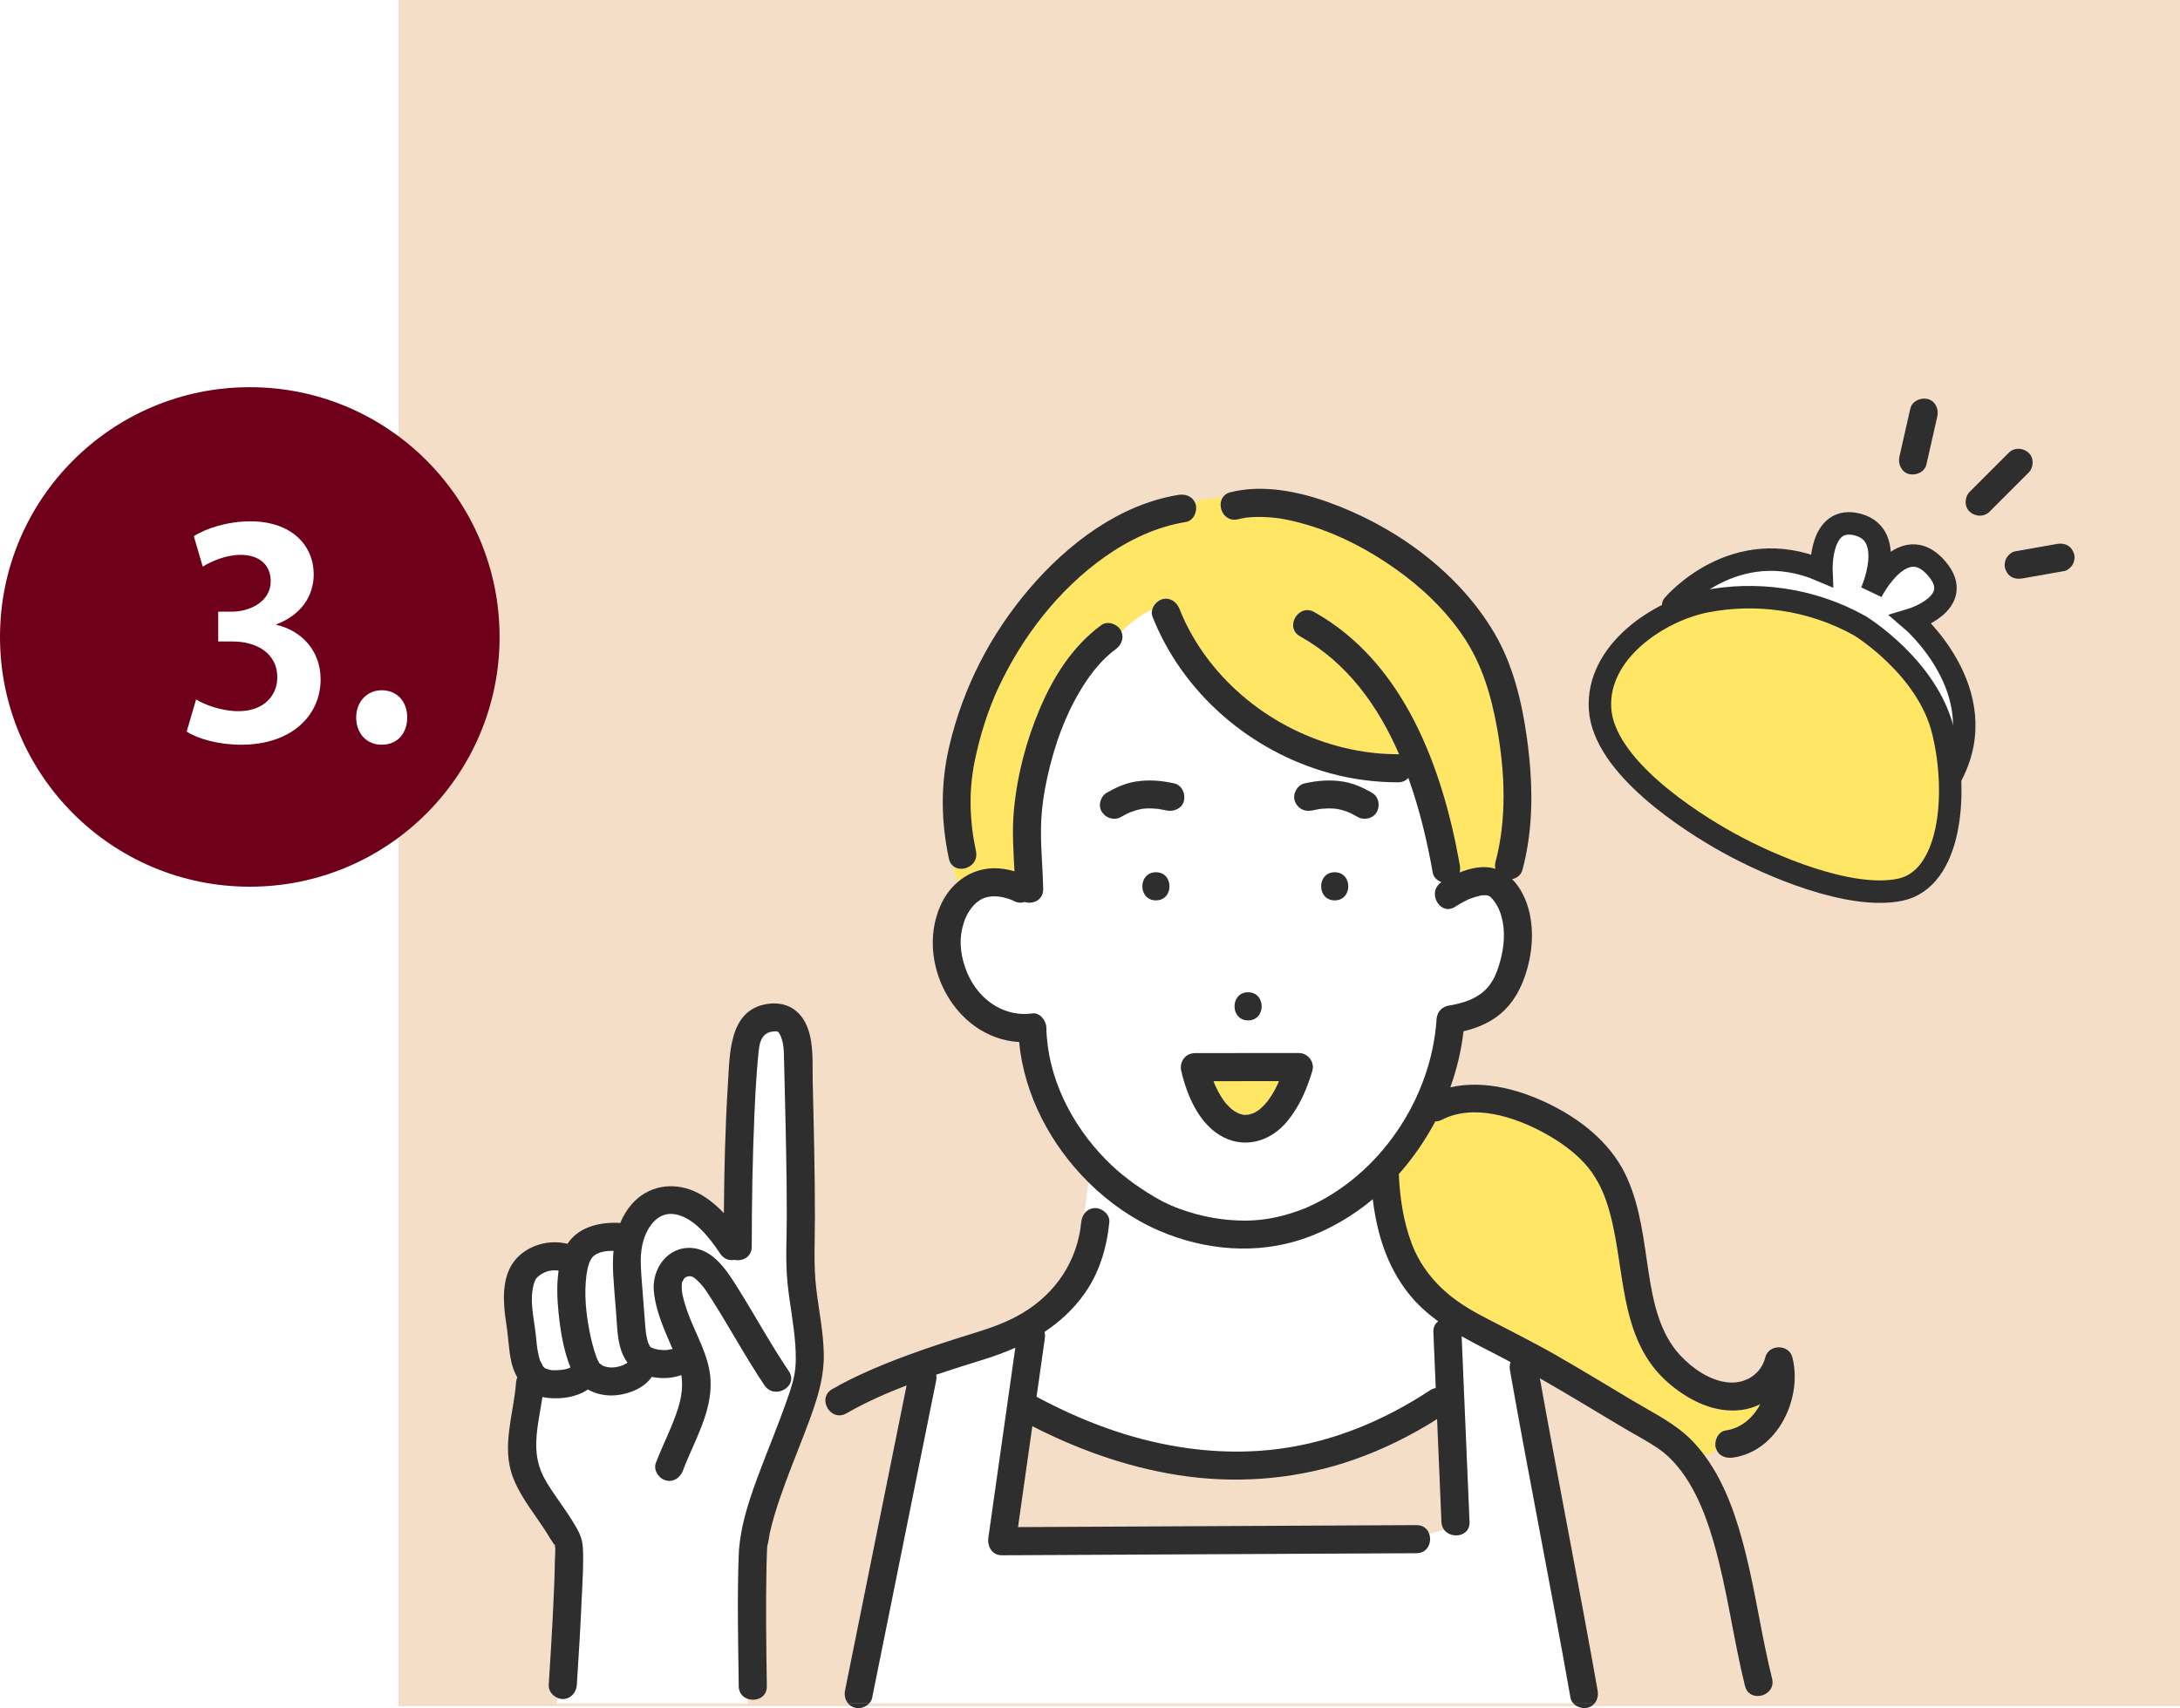 <?xml version="1.0" encoding="utf-8"?>
<!-- Generator: Adobe Illustrator 28.7.1, SVG Export Plug-In . SVG Version: 9.03 Build 54978)  -->
<svg version="1.1" id="レイヤー_1" xmlns="http://www.w3.org/2000/svg" xmlns:xlink="http://www.w3.org/1999/xlink" x="0px"
	 y="0px" viewBox="0 0 340.611 266.925" style="enable-background:new 0 0 340.611 266.925;" xml:space="preserve">
<pattern  x="515.305" y="262.033" width="25" height="25" patternUnits="userSpaceOnUse" id="新規パターンスウォッチ_1" viewBox="26.388 -50.713 25 25" style="overflow:visible;">
	<g>
		<rect x="26.388" y="-50.713" style="fill:none;" width="25" height="25"/>
		<g>
			<rect x="50.675" y="-26.426" style="fill:#FFFFFF;" width="26.426" height="26.426"/>
		</g>
		<g>
			<rect x="25.675" y="-26.426" style="fill:#FFFFFF;" width="26.426" height="26.426"/>
		</g>
		<g>
			<rect x="0.675" y="-26.426" style="fill:#FFFFFF;" width="26.426" height="26.426"/>
		</g>
		<g>
			<rect x="50.675" y="-51.426" style="fill:#FFFFFF;" width="26.426" height="26.426"/>
			<line style="fill:none;stroke:#FFDF46;stroke-width:5;stroke-miterlimit:10;" x1="50" y1="-38.213" x2="77.775" y2="-38.213"/>
		</g>
		<g>
			<rect x="25.675" y="-51.426" style="fill:#FFFFFF;" width="26.426" height="26.426"/>
			<line style="fill:none;stroke:#FFDF46;stroke-width:5;stroke-miterlimit:10;" x1="25" y1="-38.213" x2="52.775" y2="-38.213"/>
		</g>
		<g>
			<rect x="0.675" y="-51.426" style="fill:#FFFFFF;" width="26.426" height="26.426"/>
			<line style="fill:none;stroke:#FFDF46;stroke-width:5;stroke-miterlimit:10;" x1="0" y1="-38.213" x2="27.775" y2="-38.213"/>
		</g>
		<g>
			<rect x="50.675" y="-76.426" style="fill:#FFFFFF;" width="26.426" height="26.426"/>
		</g>
		<g>
			<rect x="25.675" y="-76.426" style="fill:#FFFFFF;" width="26.426" height="26.426"/>
		</g>
		<g>
			<rect x="0.675" y="-76.426" style="fill:#FFFFFF;" width="26.426" height="26.426"/>
		</g>
	</g>
</pattern>
<g>
	<rect x="62.258" style="fill:#F4DEC8;" width="278.353" height="266.608"/>
	<circle style="fill:#6E0019;" cx="39.028" cy="99.532" r="39.028"/>
	<g>
		<path style="fill:#FFFFFF;" d="M43.191,97.643c3.765,0.852,6.902,3.898,6.902,8.516c0,5.646-4.526,10.217-12.414,10.217
			c-3.585,0-6.812-0.941-8.515-2.061l1.479-5.02c1.255,0.807,3.989,1.838,6.588,1.838c4.078,0,6.095-2.51,6.095-5.289
			c0-3.809-3.316-5.602-6.947-5.602h-2.285v-4.66h2.151c2.644,0,6.05-1.48,6.05-4.752c0-2.375-1.569-4.123-4.706-4.123
			c-2.331,0-4.616,1.031-5.916,1.838l-1.389-4.75c1.748-1.166,5.199-2.33,8.829-2.33c6.498,0,9.904,3.809,9.904,8.291
			c0,3.494-2.106,6.408-5.826,7.797V97.643z"/>
		<path style="fill:#FFFFFF;" d="M55.65,112.118c0-2.465,1.703-4.256,3.988-4.256c2.331,0,3.989,1.701,3.989,4.256
			c0,2.51-1.569,4.258-3.989,4.258S55.65,114.538,55.65,112.118z"/>
	</g>
	<g>
		<path style="fill:#FFE665;" d="M176.548,126.937c0.018-0.007,0.037-0.012,0.055-0.019c0.028-0.015,0.051-0.026,0.085-0.044
			C176.644,126.897,176.596,126.916,176.548,126.937z"/>
		<path style="fill:#FFE665;" d="M176.548,126.937c-0.007,0.003-0.015,0.005-0.022,0.007c-0.052,0.02-0.11,0.05-0.148,0.072
			c0.035-0.016,0.07-0.034,0.105-0.051C176.505,126.956,176.527,126.946,176.548,126.937z"/>
		<path style="fill:#FFE665;" d="M189.608,168.952c0.039,0.107,0.08,0.213,0.12,0.319c0.01,0.026,0.057,0.142,0.087,0.218
			c0.031,0.071,0.077,0.176,0.086,0.194c0.041,0.089,0.082,0.179,0.125,0.268c0.11,0.231,0.225,0.459,0.346,0.684
			c0.228,0.424,0.477,0.837,0.749,1.234c0.078,0.114,0.297,0.392,0.277,0.373c0.082,0.099,0.163,0.198,0.249,0.294
			c0.223,0.249,0.458,0.486,0.707,0.708c0.181,0.162,0.526,0.361,0.122,0.116c0.139,0.084,0.267,0.189,0.406,0.277
			c0.135,0.085,0.272,0.165,0.413,0.24c0.036,0.019,0.152,0.072,0.24,0.114c0.079,0.029,0.167,0.061,0.201,0.072
			c0.142,0.044,0.286,0.077,0.43,0.115c0.062,0.016,0.106,0.029,0.142,0.04c0.113,0.003,0.243-0.002,0.268-0.002
			c0.147,0.002,0.313-0.028,0.46-0.019c0.009-0.002,0.012-0.003,0.021-0.005c0.256-0.064,0.507-0.158,0.761-0.224
			c0.049-0.025,0.099-0.049,0.147-0.074c0.146-0.076,0.29-0.159,0.43-0.246c0.124-0.078,0.242-0.166,0.365-0.245
			c0.012-0.007,0.014-0.008,0.024-0.014c0.02-0.019,0.039-0.037,0.073-0.069c0.306-0.278,0.603-0.557,0.878-0.866
			c0.037-0.042,0.191-0.223,0.27-0.315c0.062-0.086,0.253-0.34,0.283-0.385c0.666-0.96,1.153-1.868,1.556-2.812
			C196.431,168.946,193.02,168.949,189.608,168.952z"/>
		<path style="fill:#FFE665;" d="M180.884,126.387c0.018,0.004,0.034,0.008,0.052,0.012c0.006,0.001,0.012,0.001,0.018,0.002
			C180.931,126.395,180.907,126.393,180.884,126.387z"/>
		<path style="fill:#FFE665;" d="M178.707,126.351C178.754,126.343,178.766,126.34,178.707,126.351L178.707,126.351z"/>
		<path style="fill:#FFE665;" d="M180.957,126.401c-0.001,0-0.002,0-0.004,0c0.033,0.008,0.067,0.012,0.1,0.019
			C181.161,126.435,181.191,126.427,180.957,126.401z"/>
		<path style="fill:#FFFFFF;" d="M89.129,213.674c-1.093-2.723-1.571-5.733-1.861-8.636c-0.207-2.071-0.301-4.329,0.015-6.477
			c-0.871-0.144-1.729-0.01-2.52,0.441c-0.388,0.221-0.662,0.413-0.958,0.752c0.011-0.004-0.096,0.145-0.171,0.254
			c0.018,0.018-0.214,0.565-0.238,0.655c-0.714,2.608,0.05,5.369,0.327,7.987c0.113,1.075,0.153,1.76,0.332,2.666
			c0.099,0.498,0.217,0.999,0.397,1.474c-0.115-0.302,0.492,0.832,0.284,0.564c0.341,0.438,0.308,0.403,0.746,0.603
			c-0.274-0.125,0.502,0.132,0.597,0.145c0.287,0.04,0.587,0.027,0.877,0.019c0.621-0.018,1.477-0.091,2.04-0.373
			c0.063-0.031,0.107-0.046,0.142-0.056C89.134,213.687,89.131,213.681,89.129,213.674z"/>
		<path style="fill:#FFE665;" d="M86.721,241.529c-0.019-0.127-0.044-0.226-0.086-0.245c-0.048-0.022-0.055,0.028-0.046,0.1
			c0.028,0.048,0.053,0.095,0.078,0.143C86.675,241.496,86.695,241.494,86.721,241.529z"/>
		<path style="fill:#FFFFFF;" d="M98.045,212.929c-0.41-0.553-0.741-1.193-0.99-1.926c-0.629-1.86-0.639-3.936-0.79-5.876
			c-0.159-2.047-0.345-4.094-0.458-6.144c-0.065-1.182-0.052-2.363,0.053-3.524c-1.08,0-2.14,0.102-2.995,0.713
			c-0.773,0.552-1.075,1.925-1.229,3.031c-0.4,2.879-0.09,6.013,0.482,8.886c0.259,1.301,0.577,2.6,1.024,3.85
			c0.019,0.055,0.15,0.368,0.198,0.491c0.092,0.167,0.261,0.485,0.257,0.55c0.158,0.117,0.315,0.235,0.457,0.37
			c-0.155-0.125-0.125-0.115,0.09,0.03c0.095,0.046,0.146,0.073,0.172,0.088c0.11,0.038,0.22,0.075,0.332,0.105
			c0.795,0.212,1.644,0.156,2.669-0.23c-0.016-0.008,0.469-0.238,0.53-0.274c0.087-0.06,0.133-0.09,0.156-0.103
			C98.017,212.955,98.031,212.942,98.045,212.929z"/>
		
			<pattern  id="SVGID_1_" xlink:href="#譁ｰ隕上ヱ繧ｿ繝ｼ繝ｳ繧ｹ繧ｦ繧ｩ繝メ_1" patternTransform="matrix(0.449 0 0 0.449 -4778.012 -5028.305)">
		</pattern>
		<path style="fill:url(#SVGID_1_);" d="M275.123,266.196l-0.305-1.181c-0.934,0.082-1.886-0.371-2.178-1.551
			c-1.83-7.374-2.75-14.95-4.839-22.263c-0.861-3.012-1.891-5.946-3.415-8.678c-1.366-2.45-3.124-4.708-5.361-6.219
			c-1.744-1.178-3.641-2.158-5.45-3.234c-2.078-1.236-4.148-2.486-6.223-3.727c-2.242-1.341-4.493-2.669-6.762-3.965
			c2.911,16.277,6.145,32.494,9.021,48.777c0.132,0.749-0.031,1.503-0.487,2.04H275.123z"/>
		<path style="fill:#FFFFFF;" d="M115.428,263.498c-0.002-0.171-0.005-0.342-0.007-0.512c-0.087-6.591-0.229-13.203-0.003-19.792
			c0.164-4.8,1.834-9.411,3.523-13.859c1.239-3.263,2.574-6.489,3.743-9.778c0.556-1.565,1.15-3.15,1.45-4.787
			c0.275-1.502,0.236-3.075,0.135-4.592c-0.217-3.258-0.9-6.464-1.222-9.711c-0.345-3.474-0.109-7.008-0.111-10.494
			c-0.003-6.734-0.16-13.467-0.329-20.198c-0.042-1.677-0.067-3.356-0.125-5.033c-0.037-1.075-0.066-1.629-0.438-2.708
			c-0.048-0.139-0.292-0.601-0.395-0.709c-0.068-0.071-0.091-0.101-0.099-0.114c-0.006,0.004-0.037-0.002-0.149-0.063
			c0.262,0.142-0.26,0.008-0.016,0.002c-0.487,0.012-1.052,0.073-1.402,0.239c-0.323,0.154-0.604,0.415-0.709,0.552
			c-0.582,0.76-0.661,1.617-0.744,2.392c-0.107,0.996-0.193,1.994-0.269,2.993c-0.177,2.318-0.298,4.641-0.396,6.964
			c-0.289,6.835-0.408,13.683-0.408,20.524c0,1.637-1.469,2.318-2.707,2.06c-0.791,0.135-1.649-0.112-2.213-0.961
			c-1.584-2.386-4.108-5.711-7.135-6.179c-2.892-0.447-4.568,2.46-5.062,4.883c-0.386,1.892-0.19,3.91-0.048,5.821
			c0.159,2.134,0.325,4.268,0.494,6.401c0.062,0.777,0.115,1.548,0.301,2.307c0.068,0.276,0.135,0.569,0.243,0.833
			c0.08,0.173,0.176,0.337,0.273,0.5c0.027,0.016,0.056,0.035,0.099,0.066c0.431,0.223,0.946,0.344,1.444,0.399
			c0.39,0.043,0.821,0.056,1.212,0.008c-0.141,0.018,0.76-0.208,0.383-0.046c0.112-0.048,0.226-0.085,0.341-0.12
			c-1.217-2.819-2.622-5.856-2.919-8.998c-0.335-3.543,2.189-7.091,6.017-6.76c3.344,0.289,5.439,3.619,7.053,6.187
			c2.72,4.327,5.152,8.816,8.013,13.058c1.585,2.349-2.218,4.543-3.788,2.214c-2.936-4.352-5.403-8.977-8.227-13.395
			c-0.847-1.325-1.286-2.078-2.39-3.109c-0.085-0.079-0.174-0.154-0.262-0.229c-0.064-0.047-0.155-0.113-0.194-0.135
			c-0.108-0.058-0.243-0.12-0.307-0.152c-0.112-0.021-0.217-0.034-0.268-0.042c-0.226,0.033-0.405,0.072-0.007-0.06
			c-0.085,0.028-0.454,0.139-0.514,0.15c-0.061,0.031-0.179,0.09-0.262,0.132c-0.056,0.041-0.112,0.092-0.166,0.151
			c0.082-0.053-0.245,0.537-0.224,0.387c-0.028,0.088-0.058,0.176-0.075,0.262c-0.012,0.063-0.021,0.102-0.029,0.137
			c-0.031,0.401-0.022,0.804,0.018,1.204c0.022,0.221,0.06,0.408,0.162,0.854c0.177,0.778,0.416,1.542,0.681,2.294
			c1.244,3.53,3.436,6.892,3.625,10.736c0.248,5.062-2.586,9.557-4.314,14.124c-0.421,1.112-1.466,1.871-2.699,1.532
			c-1.067-0.293-1.951-1.59-1.532-2.698c1.086-2.873,2.546-5.603,3.47-8.537c0.57-1.809,0.777-3.493,0.515-5.211
			c-1.491,0.525-3.073,0.586-4.632,0.279c-1.116,1.664-3.335,2.625-5.441,2.855c-1.452,0.159-2.956-0.077-4.262-0.742
			c-0.091-0.047-0.172-0.106-0.257-0.159c-1.927,1.377-5.037,1.653-7.115,1.184c-0.308,2.034-0.752,4.047-0.913,6.097
			c-0.212,2.698,0.139,4.871,1.541,7.201c1.296,2.154,2.867,4.127,4.175,6.274c0.791,1.298,1.42,2.388,1.508,3.901
			c0.143,2.468-0.04,4.978-0.147,7.444c-0.205,4.699-0.48,9.395-0.792,14.088c-0.079,1.187-0.941,2.194-2.194,2.194
			c-0.29,0-0.58-0.068-0.85-0.187l-0.085,0.887h29.869l-0.11-0.754C116.022,265.157,115.443,264.512,115.428,263.498z"/>
		
			<pattern  id="SVGID_00000163060084994120589260000009461813507347324824_" xlink:href="#譁ｰ隕上ヱ繧ｿ繝ｼ繝ｳ繧ｹ繧ｦ繧ｩ繝メ_1" patternTransform="matrix(0.449 0 0 0.449 -4778.012 -5028.305)">
		</pattern>
		<path style="fill:url(#SVGID_00000163060084994120589260000009461813507347324824_);" d="M132.226,220.862
			c-1.364,0.78-2.648-0.043-3.104-1.168c-0.744,0.347-1.5,0.725-2.243,1.124c-0.1,0.282-0.199,0.563-0.302,0.846
			c-1.243,3.402-2.64,6.745-3.893,10.143c-0.606,1.643-1.18,3.3-1.675,4.981c-0.247,0.839-0.475,1.685-0.674,2.537
			c-0.168,0.717-0.219,1.535-0.442,2.237c-0.004,0.041-0.008,0.082-0.01,0.122c-0.016,0.247-0.032,0.493-0.044,0.741
			c-0.034,0.697-0.052,1.395-0.066,2.093c-0.133,6.324-0.045,12.656,0.046,18.98c0.026,1.812-1.762,2.454-3.063,1.944l0.11,0.754
			h15.655c-0.461-0.539-0.643-1.298-0.493-2.04c0.412-2.042,0.824-4.085,1.236-6.127c1.796-8.903,3.592-17.805,5.388-26.708
			c0.998-4.946,1.996-9.892,2.994-14.837C138.405,217.731,135.236,219.14,132.226,220.862z"/>
		<path style="fill:#FFFFFF;" d="M171.119,188.783c1.102,0,2.31,1.013,2.194,2.194c-0.396,4.034-1.576,7.972-3.964,11.292
			c-1.725,2.397-3.822,4.304-6.162,5.854c0.076,0.345,0.093,0.713,0.041,1.082c-0.188,1.328-0.377,2.655-0.565,3.983
			c-0.24,1.693-0.481,3.387-0.721,5.08c4.331,2.318,8.825,4.298,13.519,5.761c7.89,2.46,16.236,3.463,24.458,2.37
			c8.459-1.125,16.406-4.459,23.498-9.139c0.308-0.203,0.612-0.312,0.905-0.35c-0.124-2.914-0.248-5.829-0.372-8.743
			c-0.033-0.784,0.286-1.341,0.758-1.689c-1.72-1.248-3.313-2.676-4.689-4.423c-3.353-4.257-4.903-9.382-5.537-14.66
			c-3.154,2.623-6.735,4.735-10.602,6.097c-7.458,2.626-15.665,1.912-22.853-1.213c-4.036-1.755-7.754-4.351-10.951-7.507
			l-0.656,4.877C169.799,189.13,170.373,188.783,171.119,188.783z"/>
		<path style="fill:#FFE665;" d="M268.072,226.236c-0.285-1.036,0.358-2.535,1.532-2.699c2.413-0.337,4.318-1.985,5.417-4.105
			c-0.877,0.433-1.823,0.736-2.812,0.876c-4.156,0.588-8.098-1.346-11.224-3.939c-8.619-7.151-6.752-18.914-9.961-28.515
			c-0.708-2.117-1.821-4.271-3.363-5.973c-1.823-2.012-4.079-3.577-6.453-4.87c-4.571-2.489-10.971-4.59-15.939-2.024
			c-0.351,0.181-0.694,0.255-1.022,0.257c-1.47,2.777-3.252,5.395-5.309,7.785c-0.123,0.143-0.258,0.278-0.384,0.419
			c0.165,3.735,0.705,7.418,2.033,10.934c1.011,2.676,2.667,5.045,4.784,7.03c1.836,1.722,3.962,3.07,6.368,4.333
			c3.814,2.003,7.666,3.892,11.408,6.035c4.072,2.332,8.077,4.779,12.107,7.182c3.191,1.902,6.628,3.549,9.225,6.269
			c0.68,0.712,1.301,1.469,1.881,2.254c0.66-0.211,1.284-0.507,1.835-0.928C268.15,226.456,268.104,226.354,268.072,226.236z"/>
		<path style="fill:#FFE665;" d="M181.594,93.637c1.23-0.338,2.264,0.431,2.699,1.532c1.132,2.87,2.722,5.608,4.603,8.052
			c6.947,9.029,18.148,14.653,29.547,14.637c0.058,0,0.107,0.012,0.162,0.016c-3.283-7.587-8.139-14.334-15.487-18.449
			c-2.466-1.381-0.252-5.17,2.214-3.788c14.112,7.904,20.099,24.506,22.76,39.584c0.067,0.382,0.051,0.763-0.034,1.119
			c1.364-0.558,2.817-0.909,4.202-0.829c0.488,0.028,0.948,0.117,1.385,0.251c-0.079-0.325-0.088-0.685,0.019-1.084
			c1.788-6.705,1.472-14.01,0.262-20.791c-0.914-5.123-2.307-9.933-5.179-14.262c-2.805-4.228-6.614-7.839-10.746-10.757
			c-4.083-2.883-8.533-5.238-13.272-6.711c-1.079-0.336-2.173-0.627-3.279-0.86c-1.18-0.249-1.75-0.341-2.773-0.431
			c-1.001-0.088-2.008-0.116-3.012-0.06c-0.237,0.013-0.474,0.033-0.71,0.054c-0.096,0.009-0.192,0.02-0.288,0.032
			c-0.006,0.001-0.008,0.001-0.014,0.002c-0.41,0.068-0.815,0.148-1.218,0.247c-2.127,0.521-3.294-1.895-2.443-3.326
			c-1.452,0.005-2.924,0.139-4.332,0.613c0.069,0.133,0.126,0.278,0.169,0.436c0.289,1.053-0.362,2.509-1.532,2.699
			c-4.676,0.756-8.929,2.795-12.773,5.52c-7.09,5.027-12.73,12.33-16.424,20.152c-1.742,3.69-2.985,7.696-3.809,11.689
			c-0.966,4.683-0.8,9.439,0.199,14.102c0.492,2.295-2.349,3.48-3.659,2.226c0.222,0.898,0.485,1.765,0.757,2.615
			c1.554-1.354,3.514-2.175,5.703-2.194c1.059-0.009,2.152,0.17,3.202,0.478c-0.151-3.134-0.384-6.266-0.1-9.401
			c0.5-5.533,1.915-10.959,4.089-16.066c2.137-5.019,5.147-9.768,9.604-13.021c0.962-0.702,2.45-0.156,3.001,0.787
			c0.049,0.084,0.08,0.17,0.117,0.256c1.453-1.37,2.963-2.685,4.818-3.436C180.228,94.51,180.875,93.835,181.594,93.637z"/>
		<path style="fill:#FFFFFF;" d="M234.597,143.226c-0.299-1.075-0.793-2.097-1.579-2.926c-0.032-0.033-0.169-0.159-0.232-0.219
			c-0.044-0.025-0.101-0.057-0.128-0.076c-0.094-0.026-0.306-0.087-0.451-0.118c0.026,0.021-0.435,0.01-0.517,0.013
			c-0.091,0.003-0.184,0.012-0.275,0.023c-0.041,0.01-0.097,0.023-0.184,0.043c-0.536,0.125-1.058,0.283-1.572,0.482
			c-0.317,0.123-0.005-0.016-0.386,0.172c-0.207,0.103-0.415,0.202-0.62,0.31c-0.43,0.226-0.855,0.467-1.258,0.738
			c-2.35,1.585-4.543-2.218-2.214-3.788c0.017-0.011,0.035-0.022,0.052-0.033c-0.67-0.235-1.247-0.751-1.372-1.459
			c-0.861-4.876-2.069-9.966-3.821-14.842c-0.353,0.419-0.885,0.7-1.598,0.701c-3.617,0.005-7.253-0.484-10.74-1.446
			c-12.36-3.412-22.922-12.498-27.641-24.464c-0.138-0.349-0.129-0.715-0.036-1.064c-1.855,0.752-3.365,2.066-4.818,3.436
			c0.437,1.024-0.022,2.102-0.904,2.746c-1.994,1.455-3.714,3.57-5.066,5.708c-2.758,4.363-4.52,9.313-5.617,14.338
			c-0.501,2.294-0.827,4.402-0.941,6.735c-0.175,3.571,0.246,7.137,0.302,10.705c0.027,1.736-1.614,2.399-2.897,2.003
			c-0.511,0.174-1.101,0.157-1.708-0.17c-0.106-0.057-0.229-0.1-0.333-0.16c-0.021-0.007-0.033-0.01-0.059-0.019
			c-0.175-0.058-0.347-0.124-0.523-0.179c-0.405-0.126-0.818-0.223-1.236-0.297c-0.031,0.006-0.534-0.05-0.629-0.053
			c-0.274-0.009-0.549,0.001-0.822,0.023c-0.064,0.017-0.463,0.078-0.571,0.106c-0.168,0.043-0.608,0.188-0.59,0.181
			c-0.28,0.117-0.889,0.509-1.158,0.757c-0.933,0.86-1.55,2.037-1.884,3.072c-0.751,2.33-0.592,4.626,0.228,7.006
			c1.558,4.524,5.613,7.805,10.484,7.153c1.198-0.161,2.173,1.126,2.194,2.194c0.152,7.806,3.942,15.228,9.361,20.718
			c2.215,2.244,4.682,4.058,7.383,5.668c0.458,0.273,0.918,0.538,1.393,0.781c1.1,0.563,1.718,0.822,2.767,1.204
			c3.292,1.197,6.745,1.836,10.25,1.814c1.956-0.012,3.861-0.276,5.753-0.77c0.786-0.205,1.563-0.444,2.33-0.713
			c0.331-0.117,0.66-0.239,0.987-0.367c0.369-0.145,0.331-0.13,0.519-0.213c11.385-5.02,19.423-17.029,20.231-29.387
			c0.084-1.28,0.951-2.077,2.194-2.194c0.003,0,0.002,0,0.005,0c0.023-0.005,0.032-0.007,0.062-0.013
			c0.446-0.088,0.889-0.175,1.328-0.294c1.244-0.336,2.147-0.691,3.224-1.435c1.809-1.25,2.57-3.156,3.102-5.046
			C235.011,148.015,235.238,145.532,234.597,143.226z M195.007,155.063c2.828,0,2.823,4.387,0,4.387
			C192.179,159.45,192.184,155.063,195.007,155.063z M180.605,140.693c-2.828,0-2.823-4.387,0-4.387
			C183.433,136.306,183.429,140.693,180.605,140.693z M182.29,126.649c-0.407-0.09-0.83-0.14-1.237-0.229
			c-0.034-0.005-0.074-0.012-0.117-0.021c-0.087-0.009-0.174-0.018-0.262-0.026c-0.205-0.018-0.41-0.032-0.616-0.04
			c-0.364-0.014-0.728-0.012-1.092,0.01c-0.155,0.009-0.316,0.038-0.473,0.043c-0.024,0.004-0.048,0.008-0.071,0.012
			c-0.625,0.112-1.226,0.297-1.819,0.52c-0.28,0.145-0.294,0.139-0.225,0.098c-0.119,0.056-0.237,0.112-0.354,0.171
			c-0.293,0.148-0.581,0.306-0.866,0.469c-1.066,0.61-2.353,0.219-3.001-0.787c-0.638-0.989-0.21-2.431,0.787-3.001
			c1.37-0.784,2.86-1.46,4.426-1.72c2.054-0.341,4.057-0.178,6.086,0.271c1.198,0.265,1.785,1.589,1.532,2.699
			C184.716,126.312,183.408,126.896,182.29,126.649z M205.045,167.329c-0.844,2.841-2.025,5.595-3.924,7.894
			c-2.46,2.979-6.289,4.281-9.863,2.534c-3.837-1.876-5.785-6.503-6.695-10.413c-0.173-0.743,0.024-1.506,0.496-2.046
			c0.307-0.378,0.761-0.639,1.353-0.704c0.052-0.006,0.102-0.014,0.154-0.015c0.039-0.002,0.072-0.011,0.112-0.011
			c0.682-0.001,1.363-0.001,2.045-0.002c4.736-0.004,9.471-0.009,14.207-0.013C204.331,164.551,205.452,165.958,205.045,167.329z
			 M208.541,140.693c-2.828,0-2.823-4.387,0-4.387C211.369,136.306,211.364,140.693,208.541,140.693z M215.124,126.869
			c-0.557,1.054-2.005,1.357-3.001,0.787c-0.301-0.172-0.606-0.34-0.917-0.495c-0.152-0.076-0.306-0.147-0.46-0.219
			c-0.008-0.004-0.019-0.009-0.03-0.014c-0.004-0.002-0.01-0.004-0.014-0.005c-0.596-0.233-1.213-0.412-1.844-0.525
			c-0.037-0.007-0.073-0.012-0.11-0.018c-0.165-0.013-0.33-0.032-0.495-0.04c-0.365-0.02-0.732-0.02-1.097-0.003
			c-0.207,0.009-0.413,0.024-0.619,0.043c-0.085,0.008-0.17,0.018-0.255,0.026c-0.432,0.073-0.863,0.149-1.291,0.243
			c-1.202,0.266-2.317-0.354-2.699-1.532c-0.352-1.087,0.41-2.45,1.532-2.699c2.029-0.449,4.032-0.612,6.086-0.271
			c1.566,0.26,3.057,0.936,4.426,1.72C215.401,124.476,215.675,125.825,215.124,126.869z"/>
		
			<pattern  id="SVGID_00000001652420260731126920000009967712364855489182_" xlink:href="#譁ｰ隕上ヱ繧ｿ繝ｼ繝ｳ繧ｹ繧ｦ繧ｩ繝メ_1" patternTransform="matrix(0.449 0 0 0.449 -4778.012 -5028.305)">
		</pattern>
		<path style="fill:url(#SVGID_00000001652420260731126920000009967712364855489182_);" d="M225.209,237.815
			c-0.228-5.354-0.455-10.707-0.683-16.061c-4.083,2.585-8.427,4.738-12.992,6.338c-8.226,2.883-17.114,3.762-25.753,2.657
			c-8.601-1.1-16.8-3.954-24.493-7.889c-0.746,5.257-1.492,10.514-2.238,15.771c1.815-0.009,3.631-0.018,5.446-0.027
			c11.633-0.058,23.267-0.116,34.9-0.174c7.307-0.036,14.614-0.073,21.921-0.109c1.058-0.005,1.719,0.606,1.985,1.373l2.321-0.663
			C225.388,238.71,225.23,238.308,225.209,237.815z"/>
		<path style="fill:#FFFFFF;" d="M245.38,265.323c-3.018-17.086-6.44-34.097-9.458-51.182c-0.079-0.448-0.052-0.897,0.078-1.301
			c-0.284-0.152-0.565-0.31-0.85-0.46c-2.272-1.198-4.579-2.318-6.786-3.573c0.411,9.669,0.822,19.339,1.233,29.008
			c0.099,2.332-2.862,2.725-3.973,1.217l-2.321,0.663c0.444,1.284-0.218,3.006-1.985,3.014c-2.652,0.013-5.305,0.026-7.957,0.04
			c-11.633,0.058-23.267,0.116-34.9,0.174c-7.307,0.036-14.614,0.073-21.921,0.109c-1.57,0.008-2.311-1.401-2.115-2.777
			c0.188-1.328,0.377-2.655,0.565-3.983c1.215-8.559,2.429-17.118,3.644-25.677c-1.612,0.718-3.287,1.331-5.001,1.861
			c-2.45,0.758-4.912,1.529-7.356,2.356c0.048,0.298,0.047,0.609-0.016,0.918c-0.412,2.042-0.824,4.085-1.236,6.127
			c-1.796,8.903-3.592,17.805-5.388,26.708c-1.127,5.586-2.254,11.172-3.381,16.758c-0.069,0.34-0.242,0.63-0.469,0.874H245.84
			C245.612,265.953,245.44,265.663,245.38,265.323z"/>
		<path style="fill:#FFE665;" d="M106.636,200.184c0.012-0.039,0.02-0.079,0.033-0.116
			C106.649,200.125,106.639,200.162,106.636,200.184z"/>
		<path style="fill:#2E2E2E;" d="M301.168,62.345c-1.115-0.254-2.427,0.335-2.699,1.532c-0.497,2.191-0.994,4.382-1.491,6.573
			c-0.071,0.312-0.142,0.624-0.212,0.937c-0.253,1.117,0.341,2.427,1.532,2.698c1.115,0.254,2.427-0.335,2.698-1.532
			c0.497-2.191,0.994-4.382,1.491-6.573c0.071-0.312,0.142-0.624,0.212-0.936C302.954,63.927,302.36,62.617,301.168,62.345z"/>
		<path style="fill:#2E2E2E;" d="M316.954,73.856c0.813-0.813,0.873-2.301,0-3.102c-0.876-0.804-2.235-0.867-3.102,0
			c-1.78,1.78-3.561,3.561-5.341,5.341c-0.253,0.253-0.507,0.507-0.76,0.76c-0.813,0.813-0.873,2.301,0,3.102
			c0.876,0.804,2.235,0.867,3.102,0c1.78-1.78,3.561-3.561,5.341-5.341C316.447,74.363,316.7,74.11,316.954,73.856z"/>
		<path style="fill:#2E2E2E;" d="M323.047,85.228c-0.549-0.29-1.08-0.329-1.69-0.221c-1.902,0.336-3.804,0.671-5.706,1.007
			c-0.275,0.048-0.549,0.097-0.824,0.145c-0.512,0.09-1.058,0.576-1.311,1.008c-0.275,0.47-0.392,1.163-0.221,1.69
			c0.172,0.531,0.501,1.043,1.008,1.311c0.549,0.29,1.08,0.329,1.69,0.221c1.902-0.336,3.804-0.671,5.706-1.007
			c0.275-0.049,0.549-0.097,0.824-0.145c0.512-0.09,1.058-0.576,1.311-1.008c0.275-0.47,0.392-1.163,0.221-1.69
			C323.883,86.008,323.554,85.496,323.047,85.228z"/>
		<path style="fill:#2E2E2E;" d="M86.678,241.641c-0.015-0.052-0.017-0.091-0.011-0.115c-0.025-0.047-0.05-0.094-0.078-0.143
			C86.613,241.561,86.748,241.883,86.678,241.641z"/>
		<path style="fill:#2E2E2E;" d="M127.516,201.219c-0.413-3.594-0.193-7.228-0.192-10.838c0.002-7.066-0.166-14.13-0.343-21.193
			c-0.068-2.704,0.183-5.717-0.705-8.322c-1.015-2.974-3.39-4.489-6.52-3.961c-5.846,0.987-5.721,7.738-6.014,12.324
			c-0.432,6.769-0.587,13.56-0.642,20.346c-1.342-1.411-2.861-2.639-4.576-3.403c-3.456-1.54-7.371-0.873-9.869,2.057
			c-0.767,0.899-1.33,1.88-1.763,2.905c-0.143-0.031-0.293-0.052-0.455-0.056c-2.963-0.068-6.127,0.739-7.767,3.288
			c-2.811-0.702-6.05,0.15-8.013,2.334c-2.157,2.4-2.103,6.007-1.717,9.019c0.098,0.765,0.218,1.526,0.322,2.29
			c-0.009-0.054,0.051,0.443,0.06,0.525c0.03,0.276,0.056,0.551,0.084,0.827c0.121,1.2,0.238,2.415,0.518,3.59
			c0.192,0.806,0.498,1.575,0.896,2.28c-0.104,0.254-0.171,0.528-0.192,0.813c-0.357,4.893-2.323,9.966-0.488,14.798
			c0.87,2.291,2.271,4.274,3.659,6.273c0.746,1.075,1.486,2.156,2.156,3.282c0.145,0.243,0.424,0.622,0.635,0.985
			c-0.009-0.071-0.002-0.122,0.046-0.1c0.041,0.019,0.066,0.118,0.086,0.245c-0.026-0.034-0.047-0.033-0.054-0.003
			c0.027,0.051,0.052,0.101,0.074,0.151c0.054,0.667-0.043,1.96-0.045,2.142c-0.015,1.371-0.063,2.742-0.116,4.112
			c-0.126,3.19-0.299,6.378-0.486,9.564c-0.113,1.936-0.231,3.873-0.36,5.808c-0.059,0.88,0.559,1.662,1.343,2.007l0.479-4.995
			l-0.479,4.995c0.271,0.119,0.561,0.187,0.85,0.187c1.253,0,2.115-1.007,2.194-2.194c0.313-4.693,0.587-9.39,0.792-14.088
			c0.107-2.466,0.29-4.976,0.147-7.444c-0.088-1.513-0.717-2.603-1.508-3.901c-1.308-2.147-2.879-4.12-4.175-6.274
			c-1.402-2.33-1.753-4.503-1.541-7.201c0.161-2.051,0.605-4.063,0.913-6.097c2.078,0.469,5.188,0.193,7.115-1.184
			c0.085,0.053,0.166,0.112,0.257,0.159c1.306,0.665,2.811,0.901,4.262,0.742c2.106-0.23,4.325-1.191,5.441-2.855
			c1.558,0.307,3.14,0.246,4.632-0.279c0.262,1.718,0.055,3.403-0.515,5.211c-0.924,2.934-2.384,5.664-3.47,8.537
			c-0.419,1.108,0.465,2.405,1.532,2.698c1.233,0.339,2.278-0.42,2.699-1.532c1.727-4.566,4.561-9.062,4.314-14.124
			c-0.188-3.844-2.381-7.206-3.625-10.736c-0.265-0.752-0.504-1.515-0.681-2.294c-0.101-0.446-0.14-0.633-0.162-0.854
			c-0.039-0.4-0.049-0.803-0.018-1.204c0.008-0.035,0.016-0.073,0.029-0.137c0.017-0.087,0.047-0.175,0.075-0.262
			c0.003-0.022,0.013-0.059,0.033-0.116c-0.02,0.058-0.03,0.094-0.033,0.116c-0.02,0.15,0.306-0.441,0.224-0.387
			c0.054-0.059,0.11-0.111,0.166-0.151c0.084-0.041,0.201-0.101,0.262-0.132c0.06-0.011,0.428-0.122,0.514-0.15
			c-0.398,0.132-0.219,0.093,0.007,0.06c0.051,0.008,0.155,0.021,0.268,0.042c0.064,0.033,0.2,0.094,0.307,0.152
			c0.04,0.021,0.13,0.087,0.194,0.135c0.088,0.075,0.177,0.15,0.262,0.229c1.105,1.031,1.543,1.784,2.39,3.109
			c2.824,4.418,5.291,9.043,8.227,13.395c1.571,2.328,5.373,0.135,3.788-2.214c-2.861-4.241-5.293-8.731-8.013-13.058
			c-1.615-2.569-3.709-5.898-7.053-6.187c-3.828-0.331-6.352,3.217-6.017,6.76c0.297,3.142,1.702,6.179,2.919,8.998
			c-0.114,0.035-0.229,0.072-0.341,0.12c0.377-0.162-0.524,0.064-0.383,0.046c-0.39,0.049-0.822,0.036-1.212-0.008
			c-0.498-0.055-1.013-0.176-1.444-0.399c-0.044-0.031-0.073-0.049-0.099-0.066c-0.097-0.163-0.193-0.328-0.273-0.5
			c-0.108-0.264-0.175-0.557-0.243-0.833c-0.186-0.759-0.239-1.531-0.301-2.307c-0.169-2.133-0.336-4.267-0.494-6.401
			c-0.142-1.911-0.338-3.929,0.048-5.821c0.495-2.423,2.171-5.33,5.062-4.883c3.027,0.468,5.551,3.792,7.135,6.179
			c0.563,0.849,1.421,1.096,2.213,0.961c1.238,0.259,2.707-0.423,2.707-2.06c0-6.842,0.119-13.689,0.408-20.524
			c0.098-2.323,0.219-4.646,0.396-6.964c0.076-0.999,0.163-1.997,0.269-2.993c0.083-0.775,0.163-1.632,0.744-2.392
			c0.105-0.137,0.386-0.399,0.709-0.552c0.35-0.167,0.915-0.227,1.402-0.239c-0.244,0.006,0.278,0.14,0.016-0.002
			c0.112,0.06,0.142,0.067,0.149,0.063c0.008,0.013,0.031,0.043,0.099,0.114c0.103,0.108,0.347,0.57,0.395,0.709
			c0.372,1.079,0.401,1.633,0.438,2.708c0.058,1.677,0.083,3.355,0.125,5.033c0.169,6.732,0.325,13.464,0.329,20.198
			c0.002,3.486-0.234,7.02,0.111,10.494c0.323,3.247,1.005,6.453,1.222,9.711c0.101,1.517,0.14,3.09-0.135,4.592
			c-0.3,1.637-0.894,3.223-1.45,4.787c-1.169,3.289-2.504,6.516-3.743,9.778c-1.689,4.448-3.359,9.06-3.523,13.859
			c-0.226,6.589-0.084,13.201,0.003,19.792c0.002,0.171,0.005,0.342,0.007,0.512c0.04,2.821,4.428,2.829,4.387,0
			c-0.091-6.324-0.179-12.657-0.046-18.98c0.015-0.698,0.032-1.396,0.066-2.093c0.012-0.247,0.029-0.494,0.044-0.741
			c0.003-0.041,0.006-0.082,0.01-0.122c0.223-0.703,0.274-1.52,0.442-2.237c0.199-0.852,0.427-1.697,0.674-2.537
			c0.495-1.681,1.069-3.337,1.675-4.981c1.254-3.398,2.65-6.741,3.893-10.143c0.103-0.283,0.202-0.564,0.302-0.846
			c-1.137,0.61-2.243,1.265-3.226,1.921c0.983-0.655,2.089-1.311,3.226-1.921c1.077-3.043,1.911-6.034,1.839-9.324
			C128.641,208.037,127.91,204.644,127.516,201.219z M88.994,213.749c-0.563,0.282-1.419,0.355-2.04,0.373
			c-0.289,0.008-0.59,0.021-0.877-0.019c-0.095-0.013-0.871-0.27-0.597-0.145c-0.438-0.2-0.405-0.165-0.746-0.603
			c0.209,0.268-0.398-0.866-0.284-0.564c-0.181-0.475-0.299-0.976-0.397-1.474c-0.18-0.906-0.219-1.591-0.332-2.666
			c-0.276-2.618-1.04-5.379-0.327-7.987c0.024-0.089,0.256-0.637,0.238-0.655c0.076-0.109,0.183-0.258,0.171-0.254
			c0.295-0.339,0.569-0.531,0.958-0.752c0.791-0.451,1.649-0.585,2.52-0.441c-0.316,2.148-0.222,4.405-0.015,6.477
			c0.29,2.903,0.768,5.914,1.861,8.636c0.002,0.006,0.005,0.012,0.008,0.019C89.101,213.703,89.057,213.718,88.994,213.749z
			 M98.003,212.967c-0.022,0.012-0.068,0.042-0.156,0.103c-0.061,0.036-0.546,0.266-0.53,0.274c-1.025,0.386-1.874,0.442-2.669,0.23
			c-0.112-0.03-0.222-0.067-0.332-0.105c-0.026-0.015-0.078-0.042-0.172-0.088c-0.215-0.145-0.245-0.156-0.09-0.03
			c-0.142-0.136-0.299-0.253-0.457-0.37c0.004-0.065-0.165-0.383-0.257-0.55c-0.047-0.123-0.178-0.436-0.198-0.491
			c-0.448-1.25-0.765-2.549-1.024-3.85c-0.572-2.874-0.882-6.007-0.482-8.886c0.154-1.106,0.455-2.478,1.229-3.031
			c0.855-0.611,1.915-0.713,2.995-0.713c-0.106,1.161-0.119,2.342-0.053,3.524c0.113,2.05,0.3,4.097,0.458,6.144
			c0.151,1.94,0.161,4.016,0.79,5.876c0.248,0.734,0.58,1.373,0.99,1.926C98.031,212.942,98.017,212.955,98.003,212.967z"/>
		<path style="fill:#2E2E2E;" d="M106.636,200.184c0.012-0.039,0.02-0.079,0.033-0.116
			C106.649,200.125,106.639,200.162,106.636,200.184z"/>
		<path style="fill:#2E2E2E;" d="M186.677,164.568c-0.04,0-0.074,0.009-0.112,0.011c-0.052,0.002-0.102,0.01-0.154,0.015
			c-0.592,0.064-1.046,0.326-1.353,0.704c-0.473,0.54-0.669,1.304-0.496,2.046c0.91,3.909,2.858,8.536,6.695,10.413
			c3.574,1.747,7.403,0.445,9.863-2.534c1.899-2.3,3.08-5.053,3.924-7.894c0.407-1.371-0.714-2.778-2.115-2.777
			c-4.736,0.004-9.471,0.009-14.207,0.013C188.041,164.566,187.359,164.567,186.677,164.568z M198.004,172.139
			c-0.079,0.092-0.233,0.274-0.27,0.315c-0.276,0.309-0.572,0.588-0.878,0.866c-0.034,0.031-0.053,0.05-0.073,0.069
			c-0.009,0.006-0.012,0.007-0.024,0.014c-0.124,0.079-0.241,0.167-0.365,0.245c-0.14,0.087-0.284,0.17-0.43,0.246
			c-0.048,0.025-0.098,0.049-0.147,0.074c-0.254,0.066-0.505,0.161-0.761,0.224c-0.009,0.002-0.012,0.003-0.021,0.005
			c-0.147-0.01-0.313,0.021-0.46,0.019c-0.025,0-0.155,0.005-0.268,0.002c-0.036-0.011-0.081-0.024-0.142-0.04
			c-0.144-0.038-0.288-0.07-0.43-0.115c-0.034-0.011-0.123-0.043-0.201-0.072c-0.088-0.041-0.204-0.095-0.24-0.114
			c-0.141-0.075-0.278-0.155-0.413-0.24c-0.138-0.087-0.266-0.192-0.406-0.277c0.405,0.244,0.059,0.045-0.122-0.116
			c-0.249-0.222-0.484-0.46-0.707-0.708c-0.086-0.096-0.167-0.195-0.249-0.294c0.021,0.019-0.199-0.259-0.277-0.373
			c-0.272-0.397-0.521-0.81-0.749-1.234c-0.121-0.225-0.236-0.453-0.346-0.684c-0.042-0.089-0.083-0.179-0.125-0.268
			c-0.008-0.018-0.054-0.123-0.086-0.194c-0.031-0.077-0.077-0.192-0.087-0.218c-0.04-0.106-0.08-0.212-0.12-0.319
			c3.411-0.003,6.823-0.006,10.234-0.01c-0.403,0.944-0.889,1.852-1.556,2.812C198.256,171.799,198.065,172.053,198.004,172.139z"/>
		<path style="fill:#2E2E2E;" d="M195.007,155.063c-2.823,0-2.828,4.387,0,4.387C197.83,159.45,197.835,155.063,195.007,155.063z"/>
		<path style="fill:#2E2E2E;" d="M180.605,136.306c-2.823,0-2.828,4.387,0,4.387C183.429,140.693,183.433,136.306,180.605,136.306z"
			/>
		<path style="fill:#2E2E2E;" d="M208.541,140.693c2.823,0,2.828-4.387,0-4.387C205.718,136.306,205.713,140.693,208.541,140.693z"
			/>
		<path style="fill:#2E2E2E;" d="M210.717,126.929c0.011,0.005,0.022,0.01,0.03,0.014c0.154,0.072,0.308,0.143,0.46,0.219
			c0.311,0.155,0.615,0.322,0.917,0.495c0.996,0.57,2.445,0.267,3.001-0.787c0.551-1.043,0.277-2.393-0.787-3.001
			c-1.37-0.784-2.86-1.46-4.426-1.72c-2.054-0.341-4.057-0.178-6.086,0.271c-1.122,0.248-1.884,1.611-1.532,2.699
			c0.381,1.179,1.497,1.798,2.699,1.532c0.429-0.095,0.859-0.17,1.291-0.243c0.085-0.009,0.17-0.019,0.255-0.026
			c0.206-0.019,0.412-0.034,0.619-0.043c0.365-0.016,0.732-0.016,1.097,0.003c0.165,0.009,0.33,0.027,0.495,0.04
			c0.037,0.005,0.074,0.011,0.11,0.018c0.63,0.113,1.248,0.292,1.844,0.525C210.706,126.925,210.712,126.927,210.717,126.929z"/>
		<path style="fill:#2E2E2E;" d="M183.456,122.418c-2.029-0.449-4.032-0.612-6.086-0.271c-1.566,0.26-3.057,0.936-4.426,1.72
			c-0.996,0.57-1.425,2.012-0.787,3.001c0.649,1.006,1.935,1.397,3.001,0.787c0.285-0.163,0.573-0.321,0.866-0.469
			c0.117-0.059,0.236-0.115,0.354-0.171c0.038-0.022,0.096-0.052,0.148-0.072c0.007-0.003,0.014-0.005,0.022-0.007
			c0.047-0.02,0.096-0.039,0.141-0.063c-0.034,0.018-0.057,0.029-0.085,0.044c0.592-0.223,1.194-0.408,1.819-0.52
			c0.024-0.004,0.047-0.008,0.071-0.012c0.156-0.005,0.318-0.034,0.473-0.043c0.363-0.022,0.728-0.024,1.092-0.01
			c0.206,0.008,0.411,0.022,0.616,0.04c0.087,0.008,0.175,0.016,0.262,0.026c-0.017-0.004-0.034-0.007-0.052-0.012
			c0.023,0.006,0.047,0.008,0.069,0.014c0.001,0,0.002,0,0.004,0c0.234,0.026,0.204,0.034,0.096,0.019
			c0.407,0.089,0.83,0.139,1.237,0.229c1.118,0.247,2.426-0.337,2.699-1.532C185.241,124.007,184.655,122.683,183.456,122.418z
			 M178.707,126.351C178.766,126.34,178.754,126.343,178.707,126.351L178.707,126.351z"/>
		<path style="fill:#2E2E2E;" d="M180.936,126.399c0.044,0.009,0.084,0.016,0.117,0.021c-0.033-0.007-0.067-0.012-0.1-0.019
			C180.947,126.4,180.941,126.4,180.936,126.399z"/>
		<path style="fill:#2E2E2E;" d="M176.484,126.965c-0.035,0.016-0.07,0.034-0.105,0.051c-0.069,0.04-0.055,0.047,0.225-0.098
			c-0.018,0.007-0.037,0.012-0.055,0.019C176.527,126.946,176.505,126.956,176.484,126.965z"/>
		<path style="fill:#2E2E2E;" d="M186.831,78.865c-0.043-0.158-0.101-0.303-0.169-0.436c-0.852,0.287-1.681,0.692-2.464,1.28
			c0.784-0.588,1.613-0.993,2.464-1.28c-0.473-0.919-1.504-1.262-2.529-1.096c-9.241,1.494-17.304,7.664-23.258,14.618
			c-6.098,7.123-10.386,15.464-12.542,24.592c-1.387,5.872-1.333,11.759-0.071,17.651c0.099,0.463,0.307,0.807,0.571,1.06
			c-0.36-1.457-0.612-2.991-0.612-4.651c0,1.66,0.252,3.194,0.612,4.651c1.31,1.253,4.151,0.068,3.659-2.226
			c-0.999-4.663-1.165-9.419-0.199-14.102c0.824-3.993,2.067-8,3.809-11.689c3.693-7.822,9.334-15.125,16.424-20.152
			c3.844-2.725,8.096-4.764,12.773-5.52C186.47,81.374,187.121,79.918,186.831,78.865z"/>
		<path style="fill:#2E2E2E;" d="M133.557,266.855c0.767,0.211,1.676-0.067,2.229-0.659h-3.269
			C132.778,266.5,133.125,266.736,133.557,266.855z"/>
		<path style="fill:#2E2E2E;" d="M272.725,242.632c-1.315-5.26-3.102-10.728-6.363-15.145c-1.602,0.512-3.42,0.515-4.945,0.515
			c1.525,0,3.343-0.004,4.945-0.515c-0.58-0.786-1.202-1.542-1.881-2.254c-2.597-2.72-6.034-4.367-9.225-6.269
			c-4.03-2.403-8.035-4.85-12.107-7.182c-3.742-2.143-7.594-4.032-11.408-6.035c-2.406-1.263-4.531-2.611-6.368-4.333
			c-2.117-1.985-3.772-4.354-4.784-7.03c-1.329-3.516-1.868-7.199-2.033-10.934c0.126-0.142,0.26-0.276,0.384-0.419
			c2.057-2.391,3.839-5.008,5.309-7.785c0.327-0.003,0.671-0.076,1.022-0.257c4.968-2.566,11.367-0.464,15.939,2.024
			c2.374,1.293,4.63,2.858,6.453,4.87c1.542,1.702,2.656,3.856,3.363,5.973c3.209,9.6,1.342,21.364,9.961,28.515
			c3.126,2.593,7.068,4.527,11.224,3.939c0.989-0.14,1.935-0.443,2.812-0.876c-1.099,2.12-3.004,3.768-5.417,4.105
			c-1.174,0.164-1.817,1.663-1.532,2.699c0.032,0.117,0.078,0.22,0.124,0.323c0.42-0.32,0.798-0.71,1.117-1.189
			c-0.319,0.479-0.698,0.869-1.117,1.189c0.448,1.009,1.505,1.358,2.574,1.209c6.999-0.977,10.896-9.294,9.278-15.663
			c-0.529-2.084-3.706-2.095-4.231,0c-0.662,2.643-3.091,4.153-5.76,3.919c-2.86-0.25-5.566-2.138-7.485-4.181
			c-3.241-3.453-4.25-8.246-4.978-12.943c-0.771-4.983-1.261-10.009-3.303-14.677c-2.229-5.095-6.573-8.775-11.431-11.298
			c-4.883-2.536-10.815-4.249-16.259-3.012c1.016-2.828,1.719-5.767,2.065-8.767c1.527-0.348,3.017-0.91,4.344-1.704
			c2.752-1.647,4.378-4.233,5.359-7.221c1.017-3.098,1.321-6.567,0.563-9.756c-0.441-1.854-1.334-3.755-2.684-5.101
			c0.733-0.113,1.397-0.583,1.647-1.52c1.785-6.697,1.614-13.796,0.662-20.608c-0.788-5.634-2.162-11.356-5.068-16.301
			c-5.63-9.583-15.619-16.776-25.978-20.47c-4.786-1.706-10.213-2.786-15.242-1.554c-0.618,0.151-1.029,0.489-1.276,0.905
			c1.603-0.006,3.18,0.138,4.611,0.138c-1.431,0-3.008-0.143-4.611-0.138c-0.851,1.43,0.316,3.846,2.443,3.326
			c0.403-0.099,0.809-0.179,1.218-0.247c0.006-0.001,0.008-0.001,0.014-0.002c0.096-0.011,0.192-0.023,0.288-0.032
			c0.237-0.021,0.473-0.041,0.71-0.054c1.004-0.057,2.011-0.029,3.012,0.06c1.023,0.09,1.593,0.182,2.773,0.431
			c1.106,0.233,2.2,0.524,3.279,0.86c4.739,1.473,9.189,3.828,13.272,6.711c4.132,2.918,7.941,6.529,10.746,10.757
			c2.872,4.329,4.265,9.139,5.179,14.262c1.21,6.781,1.525,14.085-0.262,20.791c-0.106,0.399-0.097,0.759-0.019,1.084
			c-0.437-0.134-0.897-0.223-1.385-0.251c-1.385-0.08-2.838,0.271-4.202,0.829c0.085-0.356,0.101-0.737,0.034-1.119
			c-2.661-15.078-8.648-31.68-22.76-39.584c-2.466-1.381-4.681,2.407-2.214,3.788c7.348,4.115,12.204,10.862,15.487,18.449
			c-0.055-0.004-0.105-0.016-0.162-0.016c-11.399,0.016-22.6-5.608-29.547-14.637c-1.881-2.445-3.471-5.182-4.603-8.052
			c-0.434-1.102-1.469-1.87-2.699-1.532c-0.719,0.198-1.366,0.873-1.568,1.634c0.986-0.399,2.067-0.645,3.295-0.645
			c-1.228,0-2.309,0.246-3.295,0.645c-0.093,0.35-0.101,0.716,0.036,1.064c4.72,11.966,15.281,21.052,27.641,24.464
			c3.487,0.963,7.123,1.451,10.74,1.446c0.713-0.001,1.245-0.282,1.598-0.701c1.753,4.877,2.96,9.966,3.821,14.842
			c0.125,0.708,0.701,1.224,1.372,1.459c-0.017,0.011-0.035,0.022-0.052,0.033c-2.328,1.571-0.135,5.373,2.214,3.788
			c0.403-0.272,0.828-0.512,1.258-0.738c0.205-0.108,0.413-0.207,0.62-0.31c0.38-0.189,0.068-0.049,0.386-0.172
			c0.513-0.199,1.036-0.358,1.572-0.482c0.087-0.02,0.143-0.033,0.184-0.043c0.092-0.01,0.184-0.019,0.275-0.023
			c0.082-0.003,0.543,0.008,0.517-0.013c0.145,0.031,0.357,0.092,0.451,0.118c0.026,0.018,0.083,0.051,0.128,0.076
			c0.062,0.06,0.2,0.186,0.232,0.219c0.786,0.829,1.28,1.851,1.579,2.926c0.641,2.306,0.414,4.789-0.231,7.085
			c-0.531,1.89-1.292,3.796-3.102,5.046c-1.076,0.744-1.979,1.099-3.224,1.435c-0.439,0.119-0.882,0.206-1.328,0.294
			c-0.03,0.006-0.039,0.008-0.062,0.013c-0.002,0-0.002,0-0.005,0c-1.242,0.117-2.11,0.914-2.194,2.194
			c-0.808,12.359-8.846,24.367-20.231,29.387c-0.188,0.083-0.15,0.068-0.519,0.213c-0.327,0.128-0.656,0.251-0.987,0.367
			c-0.766,0.27-1.544,0.508-2.33,0.713c-1.892,0.493-3.797,0.758-5.753,0.77c-3.505,0.021-6.959-0.617-10.25-1.814
			c-1.049-0.382-1.667-0.641-2.767-1.204c-0.475-0.243-0.935-0.508-1.393-0.781c-2.701-1.61-5.168-3.425-7.383-5.668
			c-5.419-5.49-9.209-12.912-9.361-20.718c-0.021-1.067-0.995-2.354-2.194-2.194c-4.871,0.652-8.925-2.629-10.484-7.153
			c-0.82-2.38-0.979-4.676-0.228-7.006c0.334-1.035,0.951-2.213,1.884-3.072c0.269-0.248,0.878-0.64,1.158-0.757
			c-0.018,0.007,0.422-0.138,0.59-0.181c0.108-0.028,0.507-0.089,0.571-0.106c0.273-0.022,0.548-0.032,0.822-0.023
			c0.095,0.003,0.598,0.059,0.629,0.053c0.418,0.074,0.831,0.171,1.236,0.297c0.176,0.055,0.349,0.121,0.523,0.179
			c0.027,0.009,0.038,0.012,0.059,0.019c0.105,0.061,0.227,0.103,0.333,0.16c0.607,0.327,1.198,0.344,1.708,0.17
			c1.283,0.396,2.924-0.267,2.897-2.003c-0.056-3.569-0.477-7.134-0.302-10.705c0.114-2.333,0.44-4.441,0.941-6.735
			c1.097-5.025,2.859-9.975,5.617-14.338c1.352-2.139,3.072-4.254,5.066-5.708c0.882-0.644,1.341-1.721,0.904-2.746
			c-1.086,1.024-2.143,2.075-3.294,2.938c1.151-0.863,2.208-1.914,3.294-2.938c-0.036-0.085-0.067-0.171-0.117-0.256
			c-0.552-0.943-2.039-1.489-3.001-0.787c-4.457,3.253-7.467,8.002-9.604,13.021c-2.175,5.107-3.589,10.533-4.089,16.066
			c-0.284,3.136-0.051,6.267,0.1,9.401c-1.05-0.309-2.144-0.488-3.202-0.478c-2.19,0.019-4.15,0.841-5.703,2.194
			c0.451,1.414,0.923,2.778,1.264,4.141c-0.341-1.363-0.813-2.727-1.264-4.141c-1.012,0.881-1.853,1.986-2.467,3.249
			c-2.925,6.008-1.032,13.673,3.821,18.131c2.285,2.099,5.208,3.429,8.28,3.571c0.782,8.218,4.899,16.073,10.854,21.952l0.259-1.924
			l-0.259,1.924c3.197,3.156,6.915,5.752,10.951,7.507c7.188,3.125,15.395,3.839,22.853,1.213c3.867-1.362,7.448-3.474,10.602-6.097
			c0.634,5.277,2.184,10.403,5.537,14.66c1.376,1.747,2.969,3.175,4.689,4.423c-0.473,0.348-0.792,0.905-0.758,1.689
			c0.124,2.914,0.248,5.829,0.372,8.743c-0.293,0.038-0.597,0.147-0.905,0.35c-7.092,4.68-15.039,8.014-23.498,9.139
			c-8.222,1.093-16.568,0.09-24.458-2.37c-4.694-1.464-9.188-3.443-13.519-5.761c0.24-1.693,0.481-3.387,0.721-5.08
			c0.188-1.328,0.377-2.655,0.565-3.983c0.052-0.369,0.035-0.737-0.041-1.082c2.341-1.55,4.438-3.457,6.162-5.854
			c2.389-3.32,3.569-7.258,3.964-11.292c0.116-1.181-1.091-2.194-2.194-2.194c-0.746,0-1.321,0.347-1.699,0.866l-0.634,4.708
			l0.634-4.708c-0.272,0.373-0.446,0.832-0.495,1.328c-0.595,6.068-3.975,11.106-9.151,14.193c-2.44,1.455-4.896,2.308-7.608,3.149
			c-3.482,1.079-6.954,2.193-10.374,3.456c-4.037,1.491-8.041,3.16-11.783,5.299c-1.09,0.623-1.255,1.719-0.89,2.62
			c1.165-0.543,2.299-1.008,3.305-1.343c-1.006,0.335-2.141,0.8-3.305,1.343c0.456,1.125,1.74,1.948,3.104,1.168
			c3.01-1.721,6.179-3.131,9.417-4.378c-0.998,4.946-1.996,9.892-2.994,14.837c-1.796,8.903-3.592,17.805-5.388,26.708
			c-0.412,2.042-0.824,4.085-1.236,6.127c-0.15,0.742,0.032,1.501,0.493,2.04h3.269c0.227-0.243,0.4-0.534,0.469-0.874
			c1.127-5.586,2.254-11.172,3.381-16.758c1.796-8.903,3.592-17.805,5.388-26.708c0.412-2.042,0.824-4.085,1.236-6.127
			c0.062-0.309,0.064-0.62,0.016-0.918c2.444-0.827,4.906-1.598,7.356-2.356c1.714-0.53,3.389-1.143,5.001-1.861
			c-1.215,8.559-2.429,17.118-3.644,25.677c-0.188,1.328-0.377,2.655-0.565,3.983c-0.195,1.376,0.545,2.785,2.115,2.777
			c7.307-0.036,14.614-0.073,21.921-0.109c11.633-0.058,23.267-0.116,34.9-0.174c2.652-0.013,5.305-0.026,7.957-0.04
			c2.822-0.014,2.828-4.402,0-4.387c-7.307,0.036-14.614,0.073-21.921,0.109c-11.634,0.058-23.267,0.116-34.9,0.174
			c-1.815,0.009-3.631,0.018-5.446,0.027c0.746-5.257,1.492-10.514,2.238-15.771c7.693,3.935,15.891,6.789,24.493,7.889
			c8.639,1.105,17.528,0.226,25.753-2.657c4.565-1.6,8.909-3.754,12.992-6.338c0.228,5.354,0.455,10.707,0.683,16.061
			c0.12,2.813,4.508,2.828,4.387,0c-0.411-9.669-0.822-19.339-1.233-29.008c2.206,1.255,4.514,2.375,6.786,3.573
			c0.285,0.15,0.566,0.308,0.85,0.46c-0.13,0.404-0.157,0.854-0.078,1.301c3.018,17.086,6.44,34.097,9.458,51.182
			c0.06,0.34,0.232,0.631,0.46,0.874h3.284c0.455-0.537,0.619-1.291,0.487-2.04c-2.876-16.283-6.11-32.5-9.021-48.777
			c2.269,1.295,4.52,2.623,6.762,3.965c2.075,1.241,4.145,2.491,6.223,3.727c1.809,1.076,3.706,2.056,5.45,3.234
			c2.237,1.511,3.994,3.769,5.361,6.219c1.524,2.732,2.554,5.666,3.415,8.678c2.09,7.313,3.01,14.889,4.839,22.263
			c0.293,1.18,1.244,1.632,2.178,1.551l-1.353-5.244l1.353,5.244c1.235-0.108,2.44-1.154,2.052-2.717
			C275.257,255.794,274.351,249.136,272.725,242.632z"/>
		<path style="fill:#2E2E2E;" d="M245.84,266.196c0.555,0.59,1.484,0.866,2.238,0.659c0.443-0.122,0.789-0.357,1.046-0.659H245.84z"
			/>
		<g>
			<g>
				<path style="fill:#FFFFFF;" d="M261.175,94.635c0,0,9.476-11.297,23.158-5.428c0,0-0.359-8.798,5.72-7.152
					c6.08,1.646,2.101,10.518,2.101,10.518s5.185-10.04,10.196-3.668c5.012,6.373-3.99,7.992-3.99,7.992s13.175,11.204,6.308,24.305
					"/>
				<path style="fill:#FFE665;" d="M290.343,97.851c0,0,10.592,6.46,13.022,16.536s1.099,23.097-6.744,24.716
					s-20.278-3.733-26.673-7.252c-6.395-3.519-19.631-12.084-20.2-21.004c-0.569-8.92,9.195-15.402,16.645-16.83
					C273.842,92.59,283.922,94.739,290.343,97.851z"/>
			</g>
			<path style="fill:none;stroke:#2E2E2E;stroke-width:3.51;stroke-linecap:round;stroke-miterlimit:10;" d="M290.593,97.785
				c0,0,10.592,6.46,13.022,16.535s1.099,23.097-6.744,24.716s-20.278-3.733-26.673-7.252c-6.395-3.519-19.631-12.084-20.2-21.004
				c-0.569-8.92,9.195-15.402,16.645-16.83C274.092,92.525,282.727,93.396,290.593,97.785z"/>
			<path style="fill:none;stroke:#2E2E2E;stroke-width:3.51;stroke-linecap:round;stroke-miterlimit:10;" d="M261.425,94.569
				c0,0,9.476-11.297,23.158-5.428c0,0-0.359-8.798,5.72-7.152c6.08,1.646,2.101,10.518,2.101,10.518s4.922-9.824,10.196-3.668
				c4.633,5.408-3.99,7.992-3.99,7.992s13.175,11.204,6.308,24.305"/>
		</g>
	</g>
</g>
</svg>
